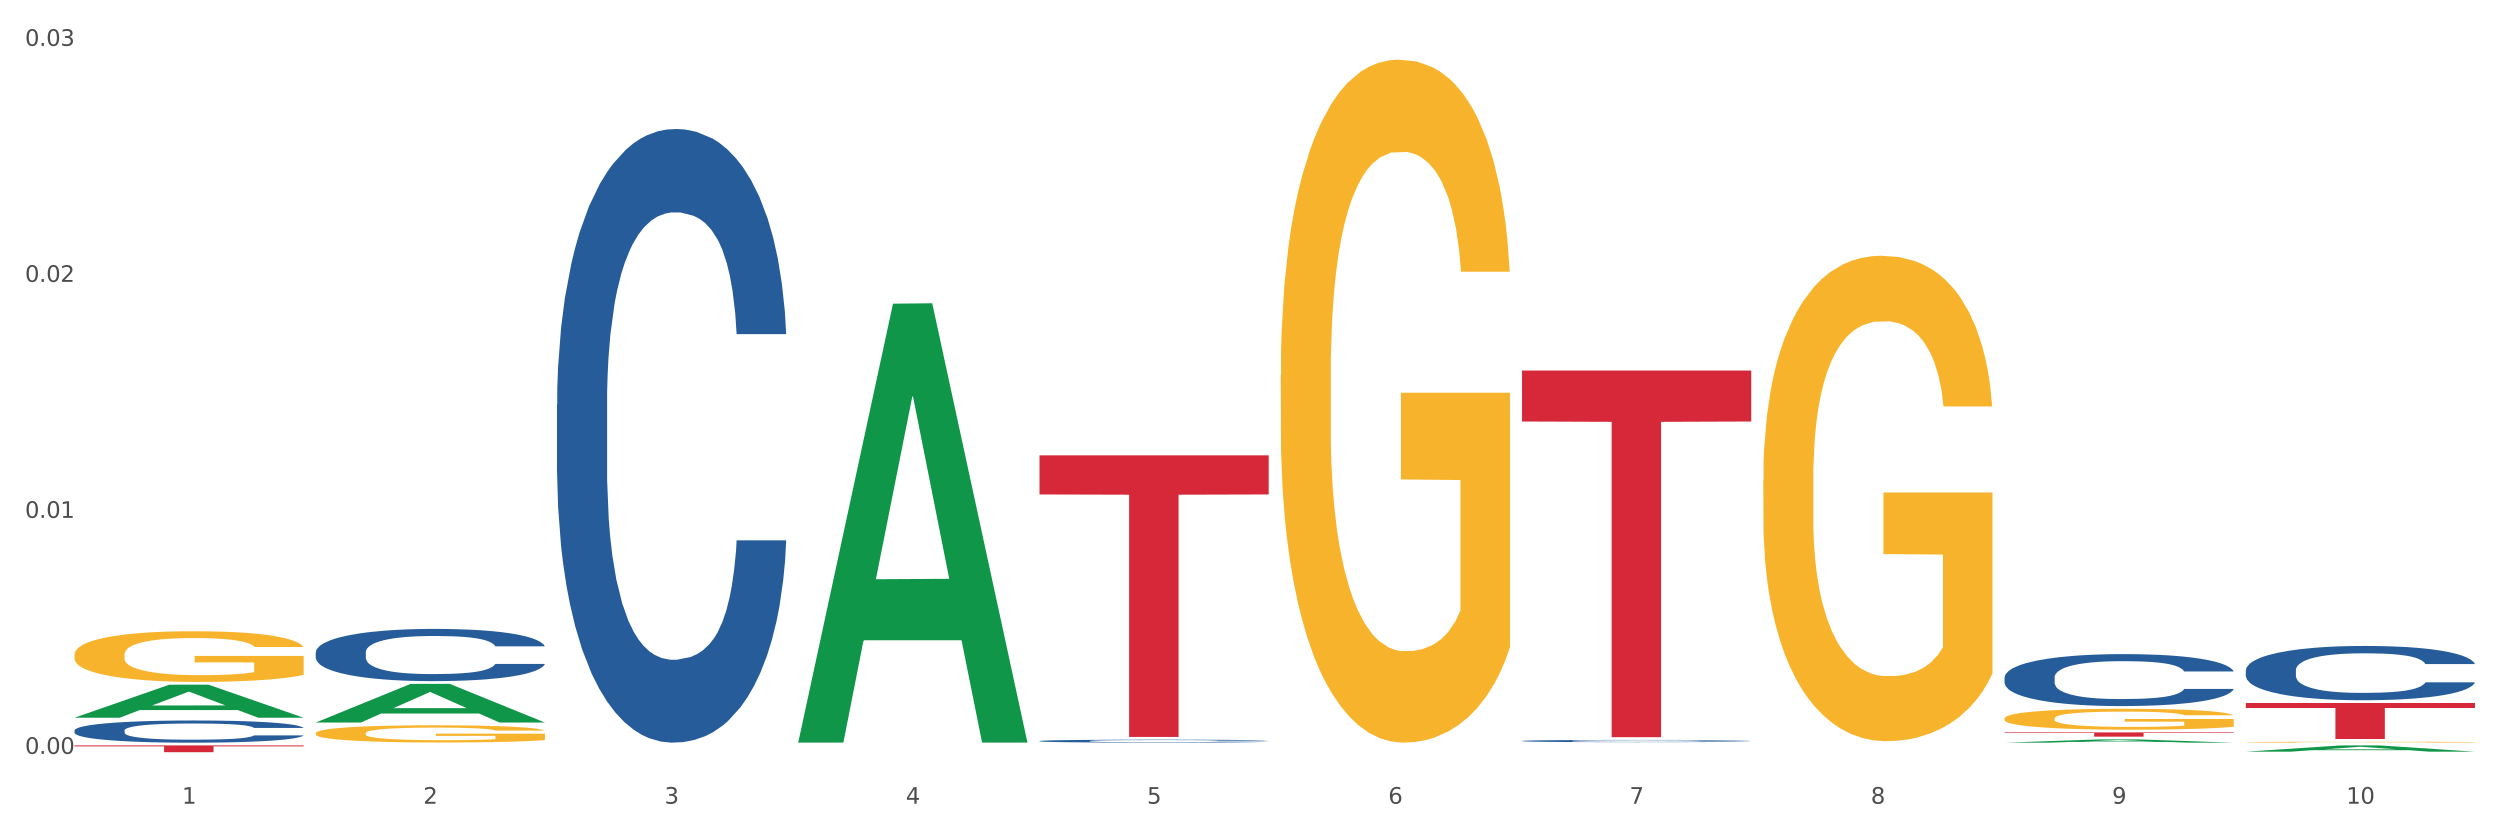 <?xml version="1.0" encoding="utf-8" standalone="no"?>
<!DOCTYPE svg PUBLIC "-//W3C//DTD SVG 1.1//EN"
  "http://www.w3.org/Graphics/SVG/1.1/DTD/svg11.dtd">
<svg xmlns:xlink="http://www.w3.org/1999/xlink" width="1080pt" height="360pt" viewBox="0 0 1080 360" xmlns="http://www.w3.org/2000/svg" version="1.1">
 <rect x="0" y="0" width="1080" height="360" fill="#333333" stroke="none"/>
 <defs>
  <style type="text/css">*{stroke-linejoin: round; stroke-linecap: butt}</style>
 </defs>
 <g id="figure_1">
  <g id="patch_1">
   <path d="M 0 360 
L 1080 360 
L 1080 0 
L 0 0 
z
" style="fill: #ffffff; stroke: #ffffff; stroke-linejoin: miter"/>
  </g>
  <g id="axes_1">
   <g id="matplotlib.axis_1">
    <g id="xtick_1">
     <g id="text_1">
      <!-- 1 -->
      <g style="fill: #4d4d4d" transform="translate(78.627 347.204) scale(0.096 -0.096)">
       <defs>
        <path id="DejaVuSans-31" d="M 794 531 
L 1825 531 
L 1825 4091 
L 703 3866 
L 703 4441 
L 1819 4666 
L 2450 4666 
L 2450 531 
L 3481 531 
L 3481 0 
L 794 0 
L 794 531 
z
" transform="scale(0.016)"/>
       </defs>
       <use xlink:href="#DejaVuSans-31"/>
      </g>
     </g>
    </g>
    <g id="xtick_2">
     <g id="text_2">
      <!-- 2 -->
      <g style="fill: #4d4d4d" transform="translate(182.851 347.204) scale(0.096 -0.096)">
       <defs>
        <path id="DejaVuSans-32" d="M 1228 531 
L 3431 531 
L 3431 0 
L 469 0 
L 469 531 
Q 828 903 1448 1529 
Q 2069 2156 2228 2338 
Q 2531 2678 2651 2914 
Q 2772 3150 2772 3378 
Q 2772 3750 2511 3984 
Q 2250 4219 1831 4219 
Q 1534 4219 1204 4116 
Q 875 4013 500 3803 
L 500 4441 
Q 881 4594 1212 4672 
Q 1544 4750 1819 4750 
Q 2544 4750 2975 4387 
Q 3406 4025 3406 3419 
Q 3406 3131 3298 2873 
Q 3191 2616 2906 2266 
Q 2828 2175 2409 1742 
Q 1991 1309 1228 531 
z
" transform="scale(0.016)"/>
       </defs>
       <use xlink:href="#DejaVuSans-32"/>
      </g>
     </g>
    </g>
    <g id="xtick_3">
     <g id="text_3">
      <!-- 3 -->
      <g style="fill: #4d4d4d" transform="translate(287.074 347.204) scale(0.096 -0.096)">
       <defs>
        <path id="DejaVuSans-33" d="M 2597 2516 
Q 3050 2419 3304 2112 
Q 3559 1806 3559 1356 
Q 3559 666 3084 287 
Q 2609 -91 1734 -91 
Q 1441 -91 1130 -33 
Q 819 25 488 141 
L 488 750 
Q 750 597 1062 519 
Q 1375 441 1716 441 
Q 2309 441 2620 675 
Q 2931 909 2931 1356 
Q 2931 1769 2642 2001 
Q 2353 2234 1838 2234 
L 1294 2234 
L 1294 2753 
L 1863 2753 
Q 2328 2753 2575 2939 
Q 2822 3125 2822 3475 
Q 2822 3834 2567 4026 
Q 2313 4219 1838 4219 
Q 1578 4219 1281 4162 
Q 984 4106 628 3988 
L 628 4550 
Q 988 4650 1302 4700 
Q 1616 4750 1894 4750 
Q 2613 4750 3031 4423 
Q 3450 4097 3450 3541 
Q 3450 3153 3228 2886 
Q 3006 2619 2597 2516 
z
" transform="scale(0.016)"/>
       </defs>
       <use xlink:href="#DejaVuSans-33"/>
      </g>
     </g>
    </g>
    <g id="xtick_4">
     <g id="text_4">
      <!-- 4 -->
      <g style="fill: #4d4d4d" transform="translate(391.298 347.204) scale(0.096 -0.096)">
       <defs>
        <path id="DejaVuSans-34" d="M 2419 4116 
L 825 1625 
L 2419 1625 
L 2419 4116 
z
M 2253 4666 
L 3047 4666 
L 3047 1625 
L 3713 1625 
L 3713 1100 
L 3047 1100 
L 3047 0 
L 2419 0 
L 2419 1100 
L 313 1100 
L 313 1709 
L 2253 4666 
z
" transform="scale(0.016)"/>
       </defs>
       <use xlink:href="#DejaVuSans-34"/>
      </g>
     </g>
    </g>
    <g id="xtick_5">
     <g id="text_5">
      <!-- 5 -->
      <g style="fill: #4d4d4d" transform="translate(495.522 347.204) scale(0.096 -0.096)">
       <defs>
        <path id="DejaVuSans-35" d="M 691 4666 
L 3169 4666 
L 3169 4134 
L 1269 4134 
L 1269 2991 
Q 1406 3038 1543 3061 
Q 1681 3084 1819 3084 
Q 2600 3084 3056 2656 
Q 3513 2228 3513 1497 
Q 3513 744 3044 326 
Q 2575 -91 1722 -91 
Q 1428 -91 1123 -41 
Q 819 9 494 109 
L 494 744 
Q 775 591 1075 516 
Q 1375 441 1709 441 
Q 2250 441 2565 725 
Q 2881 1009 2881 1497 
Q 2881 1984 2565 2268 
Q 2250 2553 1709 2553 
Q 1456 2553 1204 2497 
Q 953 2441 691 2322 
L 691 4666 
z
" transform="scale(0.016)"/>
       </defs>
       <use xlink:href="#DejaVuSans-35"/>
      </g>
     </g>
    </g>
    <g id="xtick_6">
     <g id="text_6">
      <!-- 6 -->
      <g style="fill: #4d4d4d" transform="translate(599.745 347.204) scale(0.096 -0.096)">
       <defs>
        <path id="DejaVuSans-36" d="M 2113 2584 
Q 1688 2584 1439 2293 
Q 1191 2003 1191 1497 
Q 1191 994 1439 701 
Q 1688 409 2113 409 
Q 2538 409 2786 701 
Q 3034 994 3034 1497 
Q 3034 2003 2786 2293 
Q 2538 2584 2113 2584 
z
M 3366 4563 
L 3366 3988 
Q 3128 4100 2886 4159 
Q 2644 4219 2406 4219 
Q 1781 4219 1451 3797 
Q 1122 3375 1075 2522 
Q 1259 2794 1537 2939 
Q 1816 3084 2150 3084 
Q 2853 3084 3261 2657 
Q 3669 2231 3669 1497 
Q 3669 778 3244 343 
Q 2819 -91 2113 -91 
Q 1303 -91 875 529 
Q 447 1150 447 2328 
Q 447 3434 972 4092 
Q 1497 4750 2381 4750 
Q 2619 4750 2861 4703 
Q 3103 4656 3366 4563 
z
" transform="scale(0.016)"/>
       </defs>
       <use xlink:href="#DejaVuSans-36"/>
      </g>
     </g>
    </g>
    <g id="xtick_7">
     <g id="text_7">
      <!-- 7 -->
      <g style="fill: #4d4d4d" transform="translate(703.969 347.204) scale(0.096 -0.096)">
       <defs>
        <path id="DejaVuSans-37" d="M 525 4666 
L 3525 4666 
L 3525 4397 
L 1831 0 
L 1172 0 
L 2766 4134 
L 525 4134 
L 525 4666 
z
" transform="scale(0.016)"/>
       </defs>
       <use xlink:href="#DejaVuSans-37"/>
      </g>
     </g>
    </g>
    <g id="xtick_8">
     <g id="text_8">
      <!-- 8 -->
      <g style="fill: #4d4d4d" transform="translate(808.193 347.204) scale(0.096 -0.096)">
       <defs>
        <path id="DejaVuSans-38" d="M 2034 2216 
Q 1584 2216 1326 1975 
Q 1069 1734 1069 1313 
Q 1069 891 1326 650 
Q 1584 409 2034 409 
Q 2484 409 2743 651 
Q 3003 894 3003 1313 
Q 3003 1734 2745 1975 
Q 2488 2216 2034 2216 
z
M 1403 2484 
Q 997 2584 770 2862 
Q 544 3141 544 3541 
Q 544 4100 942 4425 
Q 1341 4750 2034 4750 
Q 2731 4750 3128 4425 
Q 3525 4100 3525 3541 
Q 3525 3141 3298 2862 
Q 3072 2584 2669 2484 
Q 3125 2378 3379 2068 
Q 3634 1759 3634 1313 
Q 3634 634 3220 271 
Q 2806 -91 2034 -91 
Q 1263 -91 848 271 
Q 434 634 434 1313 
Q 434 1759 690 2068 
Q 947 2378 1403 2484 
z
M 1172 3481 
Q 1172 3119 1398 2916 
Q 1625 2713 2034 2713 
Q 2441 2713 2670 2916 
Q 2900 3119 2900 3481 
Q 2900 3844 2670 4047 
Q 2441 4250 2034 4250 
Q 1625 4250 1398 4047 
Q 1172 3844 1172 3481 
z
" transform="scale(0.016)"/>
       </defs>
       <use xlink:href="#DejaVuSans-38"/>
      </g>
     </g>
    </g>
    <g id="xtick_9">
     <g id="text_9">
      <!-- 9 -->
      <g style="fill: #4d4d4d" transform="translate(912.416 347.204) scale(0.096 -0.096)">
       <defs>
        <path id="DejaVuSans-39" d="M 703 97 
L 703 672 
Q 941 559 1184 500 
Q 1428 441 1663 441 
Q 2288 441 2617 861 
Q 2947 1281 2994 2138 
Q 2813 1869 2534 1725 
Q 2256 1581 1919 1581 
Q 1219 1581 811 2004 
Q 403 2428 403 3163 
Q 403 3881 828 4315 
Q 1253 4750 1959 4750 
Q 2769 4750 3195 4129 
Q 3622 3509 3622 2328 
Q 3622 1225 3098 567 
Q 2575 -91 1691 -91 
Q 1453 -91 1209 -44 
Q 966 3 703 97 
z
M 1959 2075 
Q 2384 2075 2632 2365 
Q 2881 2656 2881 3163 
Q 2881 3666 2632 3958 
Q 2384 4250 1959 4250 
Q 1534 4250 1286 3958 
Q 1038 3666 1038 3163 
Q 1038 2656 1286 2365 
Q 1534 2075 1959 2075 
z
" transform="scale(0.016)"/>
       </defs>
       <use xlink:href="#DejaVuSans-39"/>
      </g>
     </g>
    </g>
    <g id="xtick_10">
     <g id="text_10">
      <!-- 10 -->
      <g style="fill: #4d4d4d" transform="translate(1013.586 347.204) scale(0.096 -0.096)">
       <defs>
        <path id="DejaVuSans-30" d="M 2034 4250 
Q 1547 4250 1301 3770 
Q 1056 3291 1056 2328 
Q 1056 1369 1301 889 
Q 1547 409 2034 409 
Q 2525 409 2770 889 
Q 3016 1369 3016 2328 
Q 3016 3291 2770 3770 
Q 2525 4250 2034 4250 
z
M 2034 4750 
Q 2819 4750 3233 4129 
Q 3647 3509 3647 2328 
Q 3647 1150 3233 529 
Q 2819 -91 2034 -91 
Q 1250 -91 836 529 
Q 422 1150 422 2328 
Q 422 3509 836 4129 
Q 1250 4750 2034 4750 
z
" transform="scale(0.016)"/>
       </defs>
       <use xlink:href="#DejaVuSans-31"/>
       <use xlink:href="#DejaVuSans-30" transform="translate(63.623 0)"/>
      </g>
     </g>
    </g>
    <g id="xtick_11"/>
    <g id="xtick_12"/>
    <g id="xtick_13"/>
    <g id="xtick_14"/>
    <g id="xtick_15"/>
    <g id="xtick_16"/>
    <g id="xtick_17"/>
    <g id="xtick_18"/>
    <g id="xtick_19"/>
   </g>
   <g id="matplotlib.axis_2">
    <g id="ytick_1">
     <g id="text_11">
      <!-- 0.00 -->
      <g style="fill: #4d4d4d" transform="translate(10.8 325.672) scale(0.096 -0.096)">
       <defs>
        <path id="DejaVuSans-2e" d="M 684 794 
L 1344 794 
L 1344 0 
L 684 0 
L 684 794 
z
" transform="scale(0.016)"/>
       </defs>
       <use xlink:href="#DejaVuSans-30"/>
       <use xlink:href="#DejaVuSans-2e" transform="translate(63.623 0)"/>
       <use xlink:href="#DejaVuSans-30" transform="translate(95.41 0)"/>
       <use xlink:href="#DejaVuSans-30" transform="translate(159.033 0)"/>
      </g>
     </g>
    </g>
    <g id="ytick_2">
     <g id="text_12">
      <!-- 0.01 -->
      <g style="fill: #4d4d4d" transform="translate(10.8 223.719) scale(0.096 -0.096)">
       <use xlink:href="#DejaVuSans-30"/>
       <use xlink:href="#DejaVuSans-2e" transform="translate(63.623 0)"/>
       <use xlink:href="#DejaVuSans-30" transform="translate(95.41 0)"/>
       <use xlink:href="#DejaVuSans-31" transform="translate(159.033 0)"/>
      </g>
     </g>
    </g>
    <g id="ytick_3">
     <g id="text_13">
      <!-- 0.02 -->
      <g style="fill: #4d4d4d" transform="translate(10.8 121.766) scale(0.096 -0.096)">
       <use xlink:href="#DejaVuSans-30"/>
       <use xlink:href="#DejaVuSans-2e" transform="translate(63.623 0)"/>
       <use xlink:href="#DejaVuSans-30" transform="translate(95.41 0)"/>
       <use xlink:href="#DejaVuSans-32" transform="translate(159.033 0)"/>
      </g>
     </g>
    </g>
    <g id="ytick_4">
     <g id="text_14">
      <!-- 0.03 -->
      <g style="fill: #4d4d4d" transform="translate(10.8 19.813) scale(0.096 -0.096)">
       <use xlink:href="#DejaVuSans-30"/>
       <use xlink:href="#DejaVuSans-2e" transform="translate(63.623 0)"/>
       <use xlink:href="#DejaVuSans-30" transform="translate(95.41 0)"/>
       <use xlink:href="#DejaVuSans-33" transform="translate(159.033 0)"/>
      </g>
     </g>
    </g>
    <g id="ytick_5"/>
    <g id="ytick_6"/>
    <g id="ytick_7"/>
   </g>
   <g id="PolyCollection_1">
    <path d="M 32.175 310.041 
L 32.277 310.028 
L 73.107 295.792 
L 90.051 295.778 
L 131.187 310.068 
L 111.589 310.068 
L 102.709 306.741 
L 60.552 306.741 
L 60.246 306.794 
L 51.671 310.068 
L 32.175 310.068 
L 32.175 310.041 
L 65.86 304.755 
L 97.401 304.741 
L 81.783 298.824 
L 81.579 298.797 
L 81.375 298.838 
L 65.758 304.741 
L 65.86 304.755 
L 32.175 310.041 
z
" clip-path="url(#pc436551a6e)" style="fill: #109648"/>
    <path d="M 970.188 289.585 
L 970.305 289.564 
L 970.305 288.964 
L 970.656 288.151 
L 971.943 286.652 
L 973.582 285.517 
L 976.39 284.189 
L 977.912 283.632 
L 979.902 283.011 
L 983.998 282.005 
L 988.679 281.148 
L 991.956 280.677 
L 994.414 280.378 
L 999.915 279.842 
L 1003.075 279.607 
L 1006.352 279.414 
L 1009.161 279.285 
L 1013.842 279.136 
L 1017.587 279.071 
L 1021.917 279.05 
L 1025.546 279.071 
L 1030.344 279.157 
L 1037.366 279.414 
L 1040.058 279.564 
L 1043.686 279.821 
L 1047.431 280.163 
L 1050.474 280.506 
L 1053.985 280.999 
L 1057.613 281.641 
L 1061.125 282.455 
L 1063.582 283.204 
L 1065.572 283.996 
L 1067.327 284.96 
L 1068.615 286.009 
L 1069.2 286.887 
L 1047.782 286.887 
L 1047.197 286.095 
L 1046.027 285.238 
L 1044.857 284.66 
L 1043.569 284.189 
L 1041.58 283.654 
L 1039.824 283.311 
L 1036.898 282.904 
L 1034.206 282.647 
L 1031.983 282.497 
L 1029.291 282.369 
L 1023.556 282.241 
L 1019.46 282.241 
L 1016.885 282.283 
L 1013.725 282.39 
L 1011.033 282.54 
L 1007.873 282.797 
L 1005.415 283.076 
L 1002.958 283.44 
L 1001.553 283.697 
L 999.447 284.168 
L 998.042 284.553 
L 996.17 285.217 
L 995.116 285.688 
L 993.244 286.909 
L 992.424 287.808 
L 992.073 288.429 
L 991.839 289.114 
L 991.839 292.455 
L 992.541 293.954 
L 993.127 294.596 
L 994.063 295.324 
L 995.818 296.267 
L 998.393 297.187 
L 1001.085 297.851 
L 1003.309 298.258 
L 1005.415 298.558 
L 1007.522 298.793 
L 1010.097 299.008 
L 1012.203 299.136 
L 1015.363 299.265 
L 1019.109 299.329 
L 1022.035 299.329 
L 1028.003 299.222 
L 1030.695 299.115 
L 1033.27 298.965 
L 1036.079 298.729 
L 1038.303 298.472 
L 1039.59 298.279 
L 1041.697 297.873 
L 1043.335 297.444 
L 1044.739 296.952 
L 1045.676 296.524 
L 1046.729 295.881 
L 1047.548 295.153 
L 1047.782 294.768 
L 1069.2 294.768 
L 1068.732 295.539 
L 1067.913 296.288 
L 1066.274 297.294 
L 1064.987 297.873 
L 1062.997 298.579 
L 1060.89 299.179 
L 1057.965 299.843 
L 1055.273 300.335 
L 1052.464 300.764 
L 1049.421 301.149 
L 1043.92 301.684 
L 1041.931 301.834 
L 1037.717 302.091 
L 1034.44 302.241 
L 1029.642 302.391 
L 1024.726 302.477 
L 1019.577 302.498 
L 1015.012 302.455 
L 1009.98 302.327 
L 1006.82 302.198 
L 1003.309 302.006 
L 999.212 301.706 
L 995.35 301.342 
L 991.722 300.913 
L 988.328 300.421 
L 985.168 299.864 
L 981.072 298.943 
L 978.029 298.044 
L 975.805 297.209 
L 974.284 296.502 
L 972.762 295.603 
L 971.943 294.982 
L 970.656 293.483 
L 970.188 292.091 
L 970.188 289.585 
z
" clip-path="url(#pc436551a6e)" style="fill: #255c99"/>
    <path d="M 449.069 320.115 
L 449.187 320.113 
L 449.187 320.081 
L 449.538 320.037 
L 450.825 319.956 
L 452.464 319.894 
L 455.272 319.822 
L 456.794 319.792 
L 458.783 319.759 
L 462.88 319.704 
L 467.561 319.658 
L 470.838 319.632 
L 473.296 319.616 
L 478.797 319.587 
L 481.957 319.574 
L 485.234 319.564 
L 488.042 319.557 
L 492.724 319.549 
L 496.469 319.545 
L 500.799 319.544 
L 504.427 319.545 
L 509.226 319.55 
L 516.248 319.564 
L 518.94 319.572 
L 522.568 319.586 
L 526.313 319.604 
L 529.356 319.623 
L 532.867 319.65 
L 536.495 319.684 
L 540.006 319.728 
L 542.464 319.769 
L 544.454 319.812 
L 546.209 319.864 
L 547.497 319.921 
L 548.082 319.969 
L 526.664 319.969 
L 526.079 319.926 
L 524.909 319.879 
L 523.738 319.848 
L 522.451 319.822 
L 520.461 319.793 
L 518.706 319.775 
L 515.78 319.753 
L 513.088 319.739 
L 510.864 319.731 
L 508.173 319.724 
L 502.438 319.717 
L 498.342 319.717 
L 495.767 319.719 
L 492.607 319.725 
L 489.915 319.733 
L 486.755 319.747 
L 484.297 319.762 
L 481.84 319.782 
L 480.435 319.796 
L 478.328 319.821 
L 476.924 319.842 
L 475.051 319.878 
L 473.998 319.904 
L 472.126 319.97 
L 471.306 320.018 
L 470.955 320.052 
L 470.721 320.089 
L 470.721 320.27 
L 471.423 320.351 
L 472.009 320.386 
L 472.945 320.425 
L 474.7 320.476 
L 477.275 320.526 
L 479.967 320.562 
L 482.191 320.584 
L 484.297 320.6 
L 486.404 320.613 
L 488.979 320.625 
L 491.085 320.632 
L 494.245 320.639 
L 497.991 320.642 
L 500.916 320.642 
L 506.885 320.636 
L 509.577 320.631 
L 512.152 320.623 
L 514.961 320.61 
L 517.184 320.596 
L 518.472 320.585 
L 520.578 320.563 
L 522.217 320.54 
L 523.621 320.514 
L 524.558 320.49 
L 525.611 320.456 
L 526.43 320.416 
L 526.664 320.395 
L 548.082 320.395 
L 547.614 320.437 
L 546.795 320.478 
L 545.156 320.532 
L 543.869 320.563 
L 541.879 320.602 
L 539.772 320.634 
L 536.846 320.67 
L 534.155 320.697 
L 531.346 320.72 
L 528.303 320.741 
L 522.802 320.77 
L 520.813 320.778 
L 516.599 320.792 
L 513.322 320.8 
L 508.524 320.808 
L 503.608 320.813 
L 498.459 320.814 
L 493.894 320.812 
L 488.862 320.805 
L 485.702 320.798 
L 482.191 320.787 
L 478.094 320.771 
L 474.232 320.751 
L 470.604 320.728 
L 467.21 320.701 
L 464.05 320.671 
L 459.954 320.621 
L 456.911 320.573 
L 454.687 320.527 
L 453.166 320.489 
L 451.644 320.44 
L 450.825 320.407 
L 449.538 320.326 
L 449.069 320.25 
L 449.069 320.115 
z
" clip-path="url(#pc436551a6e)" style="fill: #255c99"/>
    <path d="M 32.175 282.814 
L 32.292 282.794 
L 32.292 282.074 
L 32.526 281.454 
L 33.695 279.954 
L 35.448 278.714 
L 36.734 278.054 
L 38.02 277.514 
L 39.54 276.974 
L 41.41 276.414 
L 44.8 275.594 
L 46.904 275.174 
L 49.476 274.734 
L 54.152 274.094 
L 57.542 273.734 
L 61.049 273.434 
L 66.777 273.074 
L 70.517 272.914 
L 74.492 272.794 
L 79.285 272.714 
L 82.909 272.694 
L 90.858 272.754 
L 97.638 272.934 
L 100.911 273.074 
L 105.119 273.314 
L 107.34 273.474 
L 110.964 273.794 
L 114.705 274.214 
L 117.277 274.574 
L 121.134 275.254 
L 124.057 275.934 
L 126.745 276.774 
L 128.148 277.354 
L 129.2 277.894 
L 130.135 278.514 
L 131.071 279.494 
L 110.029 279.494 
L 109.211 278.794 
L 107.925 278.134 
L 106.054 277.494 
L 104.418 277.094 
L 101.612 276.594 
L 99.041 276.274 
L 96.352 276.034 
L 93.079 275.834 
L 90.507 275.734 
L 86.883 275.654 
L 79.752 275.674 
L 74.96 275.834 
L 71.686 276.034 
L 69.582 276.214 
L 67.712 276.414 
L 65.608 276.694 
L 63.153 277.114 
L 61.399 277.494 
L 59.646 277.974 
L 58.243 278.454 
L 56.957 279.014 
L 55.905 279.614 
L 55.087 280.234 
L 54.386 280.994 
L 53.801 282.254 
L 53.801 284.994 
L 54.035 285.614 
L 54.619 286.434 
L 55.321 287.054 
L 56.49 287.794 
L 57.542 288.294 
L 59.529 289.014 
L 61.75 289.614 
L 63.504 289.994 
L 65.257 290.314 
L 68.296 290.754 
L 71.686 291.114 
L 74.609 291.334 
L 78.583 291.534 
L 81.272 291.614 
L 83.61 291.654 
L 89.338 291.654 
L 93.429 291.594 
L 97.988 291.454 
L 101.495 291.274 
L 104.418 291.054 
L 107.691 290.694 
L 109.795 290.354 
L 109.795 286.174 
L 84.078 286.154 
L 84.078 283.374 
L 131.187 283.374 
L 131.187 291.534 
L 129.2 291.954 
L 126.979 292.334 
L 124.641 292.674 
L 121.134 293.093 
L 116.926 293.493 
L 113.185 293.773 
L 109.211 294.013 
L 104.535 294.233 
L 98.456 294.433 
L 94.715 294.513 
L 90.039 294.573 
L 84.545 294.593 
L 79.752 294.553 
L 75.076 294.453 
L 70.167 294.273 
L 65.374 294.013 
L 61.75 293.753 
L 58.126 293.433 
L 54.269 293.013 
L 51.229 292.614 
L 48.891 292.254 
L 46.32 291.794 
L 43.514 291.194 
L 41.41 290.654 
L 39.54 290.094 
L 37.552 289.374 
L 36.15 288.754 
L 34.747 287.974 
L 33.928 287.394 
L 32.993 286.494 
L 32.292 285.234 
L 32.175 282.814 
z
" clip-path="url(#pc436551a6e)" style="fill: #f7b32b"/>
    <path d="M 240.622 174.838 
L 240.739 174.596 
L 240.739 167.816 
L 241.09 158.616 
L 242.378 141.668 
L 244.016 128.837 
L 246.825 113.826 
L 248.347 107.531 
L 250.336 100.51 
L 254.432 89.13 
L 259.114 79.446 
L 262.391 74.119 
L 264.849 70.73 
L 270.349 64.677 
L 273.509 62.014 
L 276.786 59.835 
L 279.595 58.382 
L 284.277 56.687 
L 288.022 55.961 
L 292.352 55.719 
L 295.98 55.961 
L 300.779 56.93 
L 307.801 59.835 
L 310.493 61.53 
L 314.121 64.435 
L 317.866 68.309 
L 320.909 72.183 
L 324.42 77.751 
L 328.048 85.014 
L 331.559 94.215 
L 334.017 102.689 
L 336.007 111.647 
L 337.762 122.542 
L 339.049 134.405 
L 339.635 144.332 
L 318.217 144.332 
L 317.632 135.374 
L 316.462 125.689 
L 315.291 119.152 
L 314.004 113.826 
L 312.014 107.773 
L 310.259 103.899 
L 307.333 99.299 
L 304.641 96.394 
L 302.417 94.699 
L 299.725 93.246 
L 293.991 91.794 
L 289.894 91.794 
L 287.32 92.278 
L 284.16 93.488 
L 281.468 95.183 
L 278.308 98.088 
L 275.85 101.236 
L 273.392 105.352 
L 271.988 108.257 
L 269.881 113.584 
L 268.477 117.942 
L 266.604 125.447 
L 265.551 130.773 
L 263.678 144.574 
L 262.859 154.742 
L 262.508 161.764 
L 262.274 169.511 
L 262.274 207.281 
L 262.976 224.228 
L 263.561 231.492 
L 264.498 239.724 
L 266.253 250.376 
L 268.828 260.787 
L 271.52 268.293 
L 273.743 272.893 
L 275.85 276.282 
L 277.957 278.946 
L 280.532 281.367 
L 282.638 282.819 
L 285.798 284.272 
L 289.543 284.998 
L 292.469 284.998 
L 298.438 283.788 
L 301.13 282.577 
L 303.705 280.882 
L 306.513 278.219 
L 308.737 275.314 
L 310.025 273.135 
L 312.131 268.535 
L 313.77 263.693 
L 315.174 258.124 
L 316.11 253.282 
L 317.164 246.018 
L 317.983 237.787 
L 318.217 233.429 
L 339.635 233.429 
L 339.167 242.145 
L 338.347 250.619 
L 336.709 261.998 
L 335.421 268.535 
L 333.432 276.524 
L 331.325 283.304 
L 328.399 290.809 
L 325.707 296.378 
L 322.899 301.22 
L 319.856 305.578 
L 314.355 311.631 
L 312.365 313.325 
L 308.152 316.231 
L 304.875 317.925 
L 300.077 319.62 
L 295.161 320.589 
L 290.011 320.831 
L 285.447 320.347 
L 280.414 318.894 
L 277.254 317.441 
L 273.743 315.262 
L 269.647 311.873 
L 265.785 307.757 
L 262.157 302.915 
L 258.763 297.346 
L 255.603 291.051 
L 251.507 280.64 
L 248.464 270.472 
L 246.24 261.029 
L 244.718 253.04 
L 243.197 242.871 
L 242.378 235.85 
L 241.09 218.902 
L 240.622 203.165 
L 240.622 174.838 
z
" clip-path="url(#pc436551a6e)" style="fill: #255c99"/>
    <path d="M 136.399 281.825 
L 136.516 281.804 
L 136.516 281.227 
L 136.867 280.445 
L 138.154 279.003 
L 139.793 277.911 
L 142.602 276.634 
L 144.123 276.098 
L 146.113 275.501 
L 150.209 274.533 
L 154.89 273.709 
L 158.167 273.255 
L 160.625 272.967 
L 166.126 272.452 
L 169.286 272.225 
L 172.563 272.04 
L 175.372 271.917 
L 180.053 271.772 
L 183.798 271.711 
L 188.129 271.69 
L 191.757 271.711 
L 196.555 271.793 
L 203.577 272.04 
L 206.269 272.184 
L 209.897 272.431 
L 213.642 272.761 
L 216.685 273.091 
L 220.196 273.564 
L 223.824 274.182 
L 227.336 274.965 
L 229.793 275.686 
L 231.783 276.448 
L 233.538 277.375 
L 234.826 278.385 
L 235.411 279.229 
L 213.993 279.229 
L 213.408 278.467 
L 212.238 277.643 
L 211.068 277.087 
L 209.78 276.634 
L 207.791 276.119 
L 206.035 275.789 
L 203.109 275.398 
L 200.417 275.151 
L 198.194 275.006 
L 195.502 274.883 
L 189.767 274.759 
L 185.671 274.759 
L 183.096 274.8 
L 179.936 274.903 
L 177.244 275.048 
L 174.084 275.295 
L 171.626 275.563 
L 169.169 275.913 
L 167.764 276.16 
L 165.658 276.613 
L 164.253 276.984 
L 162.381 277.623 
L 161.327 278.076 
L 159.455 279.25 
L 158.635 280.115 
L 158.284 280.713 
L 158.05 281.372 
L 158.05 284.585 
L 158.752 286.027 
L 159.338 286.645 
L 160.274 287.346 
L 162.029 288.252 
L 164.604 289.138 
L 167.296 289.776 
L 169.52 290.168 
L 171.626 290.456 
L 173.733 290.683 
L 176.308 290.889 
L 178.415 291.012 
L 181.575 291.136 
L 185.32 291.198 
L 188.246 291.198 
L 194.214 291.095 
L 196.906 290.992 
L 199.481 290.847 
L 202.29 290.621 
L 204.514 290.374 
L 205.801 290.188 
L 207.908 289.797 
L 209.546 289.385 
L 210.951 288.911 
L 211.887 288.499 
L 212.94 287.881 
L 213.759 287.181 
L 213.993 286.81 
L 235.411 286.81 
L 234.943 287.552 
L 234.124 288.273 
L 232.485 289.241 
L 231.198 289.797 
L 229.208 290.477 
L 227.102 291.053 
L 224.176 291.692 
L 221.484 292.166 
L 218.675 292.578 
L 215.632 292.949 
L 210.131 293.464 
L 208.142 293.608 
L 203.928 293.855 
L 200.651 293.999 
L 195.853 294.143 
L 190.937 294.226 
L 185.788 294.246 
L 181.223 294.205 
L 176.191 294.082 
L 173.031 293.958 
L 169.52 293.773 
L 165.424 293.484 
L 161.561 293.134 
L 157.933 292.722 
L 154.539 292.248 
L 151.379 291.713 
L 147.283 290.827 
L 144.24 289.962 
L 142.016 289.158 
L 140.495 288.479 
L 138.973 287.613 
L 138.154 287.016 
L 136.867 285.574 
L 136.399 284.235 
L 136.399 281.825 
z
" clip-path="url(#pc436551a6e)" style="fill: #255c99"/>
    <path d="M 32.175 315.561 
L 32.292 315.552 
L 32.292 315.307 
L 32.643 314.974 
L 33.931 314.361 
L 35.569 313.897 
L 38.378 313.354 
L 39.899 313.127 
L 41.889 312.873 
L 45.985 312.461 
L 50.667 312.111 
L 53.944 311.919 
L 56.401 311.796 
L 61.902 311.577 
L 65.062 311.481 
L 68.339 311.402 
L 71.148 311.35 
L 75.829 311.288 
L 79.575 311.262 
L 83.905 311.253 
L 87.533 311.262 
L 92.331 311.297 
L 99.354 311.402 
L 102.045 311.463 
L 105.674 311.568 
L 109.419 311.709 
L 112.462 311.849 
L 115.973 312.05 
L 119.601 312.313 
L 123.112 312.645 
L 125.57 312.952 
L 127.559 313.276 
L 129.315 313.67 
L 130.602 314.099 
L 131.187 314.458 
L 109.77 314.458 
L 109.185 314.134 
L 108.014 313.783 
L 106.844 313.547 
L 105.557 313.354 
L 103.567 313.136 
L 101.811 312.995 
L 98.886 312.829 
L 96.194 312.724 
L 93.97 312.663 
L 91.278 312.61 
L 85.543 312.558 
L 81.447 312.558 
L 78.872 312.575 
L 75.712 312.619 
L 73.021 312.68 
L 69.861 312.785 
L 67.403 312.899 
L 64.945 313.048 
L 63.541 313.153 
L 61.434 313.346 
L 60.03 313.503 
L 58.157 313.775 
L 57.104 313.967 
L 55.231 314.466 
L 54.412 314.834 
L 54.061 315.088 
L 53.827 315.368 
L 53.827 316.734 
L 54.529 317.347 
L 55.114 317.609 
L 56.05 317.907 
L 57.806 318.292 
L 60.381 318.668 
L 63.072 318.94 
L 65.296 319.106 
L 67.403 319.229 
L 69.509 319.325 
L 72.084 319.413 
L 74.191 319.465 
L 77.351 319.518 
L 81.096 319.544 
L 84.022 319.544 
L 89.991 319.5 
L 92.683 319.456 
L 95.257 319.395 
L 98.066 319.299 
L 100.29 319.194 
L 101.577 319.115 
L 103.684 318.949 
L 105.322 318.774 
L 106.727 318.572 
L 107.663 318.397 
L 108.717 318.134 
L 109.536 317.837 
L 109.77 317.679 
L 131.187 317.679 
L 130.719 317.994 
L 129.9 318.301 
L 128.262 318.712 
L 126.974 318.949 
L 124.985 319.238 
L 122.878 319.483 
L 119.952 319.754 
L 117.26 319.955 
L 114.451 320.131 
L 111.408 320.288 
L 105.908 320.507 
L 103.918 320.568 
L 99.705 320.673 
L 96.428 320.735 
L 91.629 320.796 
L 86.714 320.831 
L 81.564 320.84 
L 77 320.822 
L 71.967 320.77 
L 68.807 320.717 
L 65.296 320.638 
L 61.2 320.516 
L 57.338 320.367 
L 53.71 320.192 
L 50.316 319.99 
L 47.156 319.763 
L 43.059 319.386 
L 40.016 319.019 
L 37.793 318.677 
L 36.271 318.388 
L 34.75 318.021 
L 33.931 317.767 
L 32.643 317.154 
L 32.175 316.585 
L 32.175 315.561 
z
" clip-path="url(#pc436551a6e)" style="fill: #255c99"/>
    <path d="M 32.175 322.025 
L 131.187 322.025 
L 131.187 322.431 
L 92.239 322.434 
L 92.239 324.95 
L 70.888 324.95 
L 70.888 322.434 
L 32.175 322.431 
L 32.175 322.027 
L 32.175 322.025 
z
" clip-path="url(#pc436551a6e)" style="fill: #d62839"/>
    <path d="M 449.069 196.694 
L 548.082 196.694 
L 548.082 213.602 
L 509.134 213.716 
L 509.134 318.359 
L 487.783 318.359 
L 487.783 213.716 
L 449.069 213.602 
L 449.069 196.808 
L 449.069 196.694 
z
" clip-path="url(#pc436551a6e)" style="fill: #d62839"/>
    <path d="M 657.517 160.081 
L 756.529 160.081 
L 756.529 182.091 
L 717.581 182.239 
L 717.581 318.462 
L 696.23 318.462 
L 696.23 182.239 
L 657.517 182.091 
L 657.517 160.23 
L 657.517 160.081 
z
" clip-path="url(#pc436551a6e)" style="fill: #d62839"/>
    <path d="M 865.964 316.409 
L 964.976 316.409 
L 964.976 316.663 
L 926.028 316.665 
L 926.028 318.24 
L 904.677 318.24 
L 904.677 316.665 
L 865.964 316.663 
L 865.964 316.41 
L 865.964 316.409 
z
" clip-path="url(#pc436551a6e)" style="fill: #d62839"/>
    <path d="M 970.188 303.683 
L 1069.2 303.683 
L 1069.2 305.847 
L 1030.252 305.862 
L 1030.252 319.255 
L 1008.901 319.255 
L 1008.901 305.862 
L 970.188 305.847 
L 970.188 303.698 
L 970.188 303.683 
z
" clip-path="url(#pc436551a6e)" style="fill: #d62839"/>
    <path d="M 657.517 320.082 
L 657.634 320.081 
L 657.634 320.056 
L 657.985 320.023 
L 659.272 319.961 
L 660.911 319.914 
L 663.72 319.859 
L 665.241 319.836 
L 667.231 319.811 
L 671.327 319.769 
L 676.008 319.734 
L 679.285 319.714 
L 681.743 319.702 
L 687.244 319.68 
L 690.404 319.67 
L 693.681 319.662 
L 696.49 319.657 
L 701.171 319.65 
L 704.916 319.648 
L 709.247 319.647 
L 712.875 319.648 
L 717.673 319.651 
L 724.695 319.662 
L 727.387 319.668 
L 731.015 319.679 
L 734.76 319.693 
L 737.803 319.707 
L 741.314 319.727 
L 744.943 319.754 
L 748.454 319.788 
L 750.911 319.819 
L 752.901 319.851 
L 754.657 319.891 
L 755.944 319.934 
L 756.529 319.971 
L 735.112 319.971 
L 734.526 319.938 
L 733.356 319.903 
L 732.186 319.879 
L 730.898 319.859 
L 728.909 319.837 
L 727.153 319.823 
L 724.227 319.806 
L 721.535 319.796 
L 719.312 319.789 
L 716.62 319.784 
L 710.885 319.779 
L 706.789 319.779 
L 704.214 319.78 
L 701.054 319.785 
L 698.362 319.791 
L 695.202 319.802 
L 692.745 319.813 
L 690.287 319.828 
L 688.882 319.839 
L 686.776 319.858 
L 685.371 319.874 
L 683.499 319.902 
L 682.445 319.921 
L 680.573 319.972 
L 679.754 320.009 
L 679.402 320.034 
L 679.168 320.063 
L 679.168 320.201 
L 679.871 320.263 
L 680.456 320.289 
L 681.392 320.319 
L 683.148 320.358 
L 685.722 320.396 
L 688.414 320.424 
L 690.638 320.44 
L 692.745 320.453 
L 694.851 320.462 
L 697.426 320.471 
L 699.533 320.477 
L 702.693 320.482 
L 706.438 320.485 
L 709.364 320.485 
L 715.332 320.48 
L 718.024 320.476 
L 720.599 320.47 
L 723.408 320.46 
L 725.632 320.449 
L 726.919 320.441 
L 729.026 320.424 
L 730.664 320.407 
L 732.069 320.386 
L 733.005 320.369 
L 734.058 320.342 
L 734.877 320.312 
L 735.112 320.296 
L 756.529 320.296 
L 756.061 320.328 
L 755.242 320.359 
L 753.603 320.401 
L 752.316 320.424 
L 750.326 320.454 
L 748.22 320.478 
L 745.294 320.506 
L 742.602 320.526 
L 739.793 320.544 
L 736.75 320.56 
L 731.249 320.582 
L 729.26 320.588 
L 725.046 320.599 
L 721.769 320.605 
L 716.971 320.611 
L 712.055 320.615 
L 706.906 320.616 
L 702.341 320.614 
L 697.309 320.608 
L 694.149 320.603 
L 690.638 320.595 
L 686.542 320.583 
L 682.679 320.568 
L 679.051 320.55 
L 675.657 320.53 
L 672.497 320.507 
L 668.401 320.469 
L 665.358 320.432 
L 663.134 320.397 
L 661.613 320.368 
L 660.091 320.331 
L 659.272 320.305 
L 657.985 320.243 
L 657.517 320.186 
L 657.517 320.082 
z
" clip-path="url(#pc436551a6e)" style="fill: #255c99"/>
    <path d="M 970.188 320.625 
L 970.304 320.624 
L 970.304 320.611 
L 970.538 320.6 
L 971.707 320.572 
L 973.461 320.55 
L 974.747 320.538 
L 976.032 320.528 
L 977.552 320.518 
L 979.422 320.508 
L 982.813 320.493 
L 984.917 320.485 
L 987.488 320.477 
L 992.164 320.465 
L 995.554 320.459 
L 999.061 320.453 
L 1004.789 320.447 
L 1008.53 320.444 
L 1012.505 320.442 
L 1017.297 320.44 
L 1020.921 320.44 
L 1028.87 320.441 
L 1035.65 320.444 
L 1038.923 320.447 
L 1043.132 320.451 
L 1045.353 320.454 
L 1048.977 320.46 
L 1052.717 320.468 
L 1055.289 320.474 
L 1059.147 320.487 
L 1062.069 320.499 
L 1064.758 320.514 
L 1066.161 320.525 
L 1067.213 320.535 
L 1068.148 320.546 
L 1069.083 320.564 
L 1048.041 320.564 
L 1047.223 320.551 
L 1045.937 320.539 
L 1044.067 320.528 
L 1042.43 320.52 
L 1039.625 320.511 
L 1037.053 320.505 
L 1034.364 320.501 
L 1031.091 320.497 
L 1028.52 320.495 
L 1024.896 320.494 
L 1017.765 320.494 
L 1012.972 320.497 
L 1009.699 320.501 
L 1007.595 320.504 
L 1005.724 320.508 
L 1003.62 320.513 
L 1001.165 320.521 
L 999.412 320.528 
L 997.659 320.536 
L 996.256 320.545 
L 994.97 320.555 
L 993.918 320.566 
L 993.1 320.578 
L 992.398 320.591 
L 991.814 320.614 
L 991.814 320.664 
L 992.047 320.676 
L 992.632 320.691 
L 993.333 320.702 
L 994.502 320.716 
L 995.554 320.725 
L 997.542 320.738 
L 999.763 320.749 
L 1001.516 320.756 
L 1003.27 320.762 
L 1006.309 320.77 
L 1009.699 320.776 
L 1012.621 320.78 
L 1016.596 320.784 
L 1019.285 320.785 
L 1021.623 320.786 
L 1027.351 320.786 
L 1031.442 320.785 
L 1036.001 320.782 
L 1039.508 320.779 
L 1042.43 320.775 
L 1045.704 320.768 
L 1047.808 320.762 
L 1047.808 320.686 
L 1022.09 320.686 
L 1022.09 320.635 
L 1069.2 320.635 
L 1069.2 320.784 
L 1067.213 320.791 
L 1064.992 320.798 
L 1062.654 320.805 
L 1059.147 320.812 
L 1054.938 320.82 
L 1051.198 320.825 
L 1047.223 320.829 
L 1042.547 320.833 
L 1036.469 320.837 
L 1032.728 320.838 
L 1028.052 320.839 
L 1022.558 320.84 
L 1017.765 320.839 
L 1013.089 320.837 
L 1008.179 320.834 
L 1003.387 320.829 
L 999.763 320.824 
L 996.139 320.818 
L 992.281 320.811 
L 989.242 320.803 
L 986.904 320.797 
L 984.332 320.789 
L 981.527 320.778 
L 979.422 320.768 
L 977.552 320.758 
L 975.565 320.744 
L 974.162 320.733 
L 972.759 320.719 
L 971.941 320.708 
L 971.006 320.692 
L 970.304 320.669 
L 970.188 320.625 
z
" clip-path="url(#pc436551a6e)" style="fill: #f7b32b"/>
    <path d="M 865.964 310.374 
L 866.081 310.365 
L 866.081 310.069 
L 866.315 309.814 
L 867.484 309.196 
L 869.237 308.686 
L 870.523 308.414 
L 871.809 308.192 
L 873.329 307.969 
L 875.199 307.739 
L 878.589 307.401 
L 880.693 307.228 
L 883.265 307.047 
L 887.941 306.783 
L 891.331 306.635 
L 894.838 306.512 
L 900.566 306.364 
L 904.306 306.298 
L 908.281 306.248 
L 913.074 306.215 
L 916.698 306.207 
L 924.647 306.232 
L 931.427 306.306 
L 934.7 306.364 
L 938.908 306.462 
L 941.129 306.528 
L 944.753 306.66 
L 948.494 306.833 
L 951.066 306.981 
L 954.923 307.261 
L 957.846 307.541 
L 960.534 307.887 
L 961.937 308.126 
L 962.989 308.348 
L 963.924 308.603 
L 964.859 309.007 
L 943.818 309.007 
L 943 308.719 
L 941.714 308.447 
L 939.843 308.183 
L 938.207 308.019 
L 935.401 307.813 
L 932.829 307.681 
L 930.141 307.582 
L 926.868 307.5 
L 924.296 307.459 
L 920.672 307.426 
L 913.541 307.434 
L 908.749 307.5 
L 905.475 307.582 
L 903.371 307.656 
L 901.501 307.739 
L 899.397 307.854 
L 896.942 308.027 
L 895.188 308.183 
L 893.435 308.381 
L 892.032 308.579 
L 890.746 308.809 
L 889.694 309.056 
L 888.876 309.311 
L 888.175 309.624 
L 887.59 310.143 
L 887.59 311.271 
L 887.824 311.526 
L 888.408 311.864 
L 889.11 312.119 
L 890.279 312.424 
L 891.331 312.63 
L 893.318 312.926 
L 895.539 313.173 
L 897.293 313.33 
L 899.046 313.462 
L 902.085 313.643 
L 905.475 313.791 
L 908.398 313.881 
L 912.372 313.964 
L 915.061 313.997 
L 917.399 314.013 
L 923.127 314.013 
L 927.218 313.989 
L 931.777 313.931 
L 935.284 313.857 
L 938.207 313.766 
L 941.48 313.618 
L 943.584 313.478 
L 943.584 311.757 
L 917.867 311.749 
L 917.867 310.604 
L 964.976 310.604 
L 964.976 313.964 
L 962.989 314.137 
L 960.768 314.293 
L 958.43 314.433 
L 954.923 314.606 
L 950.715 314.771 
L 946.974 314.886 
L 943 314.985 
L 938.324 315.075 
L 932.245 315.158 
L 928.504 315.191 
L 923.828 315.215 
L 918.334 315.224 
L 913.541 315.207 
L 908.865 315.166 
L 903.956 315.092 
L 899.163 314.985 
L 895.539 314.878 
L 891.915 314.746 
L 888.058 314.573 
L 885.018 314.408 
L 882.68 314.26 
L 880.109 314.071 
L 877.303 313.824 
L 875.199 313.602 
L 873.329 313.371 
L 871.341 313.075 
L 869.938 312.819 
L 868.536 312.498 
L 867.717 312.259 
L 866.782 311.889 
L 866.081 311.37 
L 865.964 310.374 
z
" clip-path="url(#pc436551a6e)" style="fill: #f7b32b"/>
    <path d="M 761.74 207.385 
L 761.857 207.193 
L 761.857 200.298 
L 762.091 194.361 
L 763.26 179.996 
L 765.013 168.121 
L 766.299 161.8 
L 767.585 156.629 
L 769.105 151.458 
L 770.975 146.095 
L 774.365 138.242 
L 776.469 134.22 
L 779.041 130.006 
L 783.717 123.877 
L 787.107 120.429 
L 790.614 117.557 
L 796.342 114.109 
L 800.083 112.577 
L 804.057 111.428 
L 808.85 110.661 
L 812.474 110.47 
L 820.423 111.044 
L 827.203 112.768 
L 830.476 114.109 
L 834.685 116.407 
L 836.906 117.94 
L 840.529 121.004 
L 844.27 125.026 
L 846.842 128.474 
L 850.7 134.986 
L 853.622 141.498 
L 856.311 149.542 
L 857.713 155.097 
L 858.766 160.268 
L 859.701 166.205 
L 860.636 175.591 
L 839.594 175.591 
L 838.776 168.887 
L 837.49 162.566 
L 835.62 156.437 
L 833.983 152.607 
L 831.178 147.818 
L 828.606 144.754 
L 825.917 142.456 
L 822.644 140.54 
L 820.072 139.583 
L 816.448 138.816 
L 809.318 139.008 
L 804.525 140.54 
L 801.252 142.456 
L 799.148 144.179 
L 797.277 146.095 
L 795.173 148.776 
L 792.718 152.798 
L 790.965 156.437 
L 789.211 161.034 
L 787.809 165.631 
L 786.523 170.994 
L 785.471 176.74 
L 784.652 182.677 
L 783.951 189.955 
L 783.366 202.022 
L 783.366 228.262 
L 783.6 234.199 
L 784.185 242.052 
L 784.886 247.989 
L 786.055 255.076 
L 787.107 259.864 
L 789.094 266.759 
L 791.315 272.505 
L 793.069 276.144 
L 794.822 279.209 
L 797.862 283.423 
L 801.252 286.87 
L 804.174 288.977 
L 808.149 290.892 
L 810.837 291.659 
L 813.175 292.042 
L 818.903 292.042 
L 822.995 291.467 
L 827.554 290.126 
L 831.061 288.402 
L 833.983 286.296 
L 837.256 282.848 
L 839.36 279.592 
L 839.36 239.562 
L 813.643 239.37 
L 813.643 212.748 
L 860.753 212.748 
L 860.753 290.892 
L 858.766 294.915 
L 856.544 298.554 
L 854.206 301.81 
L 850.7 305.832 
L 846.491 309.662 
L 842.751 312.344 
L 838.776 314.642 
L 834.1 316.749 
L 828.021 318.664 
L 824.281 319.431 
L 819.605 320.005 
L 814.111 320.197 
L 809.318 319.814 
L 804.642 318.856 
L 799.732 317.132 
L 794.939 314.642 
L 791.315 312.152 
L 787.692 309.088 
L 783.834 305.066 
L 780.795 301.235 
L 778.457 297.788 
L 775.885 293.382 
L 773.079 287.636 
L 770.975 282.465 
L 769.105 277.102 
L 767.118 270.207 
L 765.715 264.27 
L 764.312 256.8 
L 763.494 251.245 
L 762.559 242.626 
L 761.857 230.56 
L 761.74 207.385 
z
" clip-path="url(#pc436551a6e)" style="fill: #f7b32b"/>
    <path d="M 553.293 162.112 
L 553.41 161.843 
L 553.41 152.142 
L 553.644 143.788 
L 554.813 123.578 
L 556.566 106.87 
L 557.852 97.978 
L 559.138 90.702 
L 560.658 83.426 
L 562.528 75.881 
L 565.918 64.833 
L 568.022 59.174 
L 570.594 53.246 
L 575.27 44.623 
L 578.66 39.772 
L 582.167 35.73 
L 587.895 30.879 
L 591.636 28.724 
L 595.61 27.107 
L 600.403 26.029 
L 604.027 25.759 
L 611.976 26.568 
L 618.756 28.993 
L 622.029 30.879 
L 626.237 34.113 
L 628.458 36.269 
L 632.082 40.58 
L 635.823 46.239 
L 638.395 51.09 
L 642.252 60.252 
L 645.175 69.414 
L 647.863 80.732 
L 649.266 88.546 
L 650.318 95.822 
L 651.253 104.176 
L 652.189 117.38 
L 631.147 117.38 
L 630.329 107.948 
L 629.043 99.056 
L 627.173 90.433 
L 625.536 85.043 
L 622.73 78.306 
L 620.159 73.995 
L 617.47 70.761 
L 614.197 68.067 
L 611.625 66.719 
L 608.001 65.641 
L 600.87 65.911 
L 596.078 68.067 
L 592.805 70.761 
L 590.7 73.186 
L 588.83 75.881 
L 586.726 79.654 
L 584.271 85.313 
L 582.518 90.433 
L 580.764 96.9 
L 579.361 103.367 
L 578.075 110.913 
L 577.023 118.997 
L 576.205 127.35 
L 575.504 137.59 
L 574.919 154.567 
L 574.919 191.484 
L 575.153 199.838 
L 575.737 210.886 
L 576.439 219.24 
L 577.608 229.211 
L 578.66 235.947 
L 580.647 245.648 
L 582.868 253.732 
L 584.622 258.852 
L 586.375 263.164 
L 589.415 269.092 
L 592.805 273.943 
L 595.727 276.907 
L 599.702 279.602 
L 602.39 280.68 
L 604.728 281.219 
L 610.456 281.219 
L 614.548 280.41 
L 619.107 278.524 
L 622.613 276.099 
L 625.536 273.134 
L 628.809 268.284 
L 630.913 263.703 
L 630.913 207.383 
L 605.196 207.114 
L 605.196 169.657 
L 652.306 169.657 
L 652.306 279.602 
L 650.318 285.261 
L 648.097 290.381 
L 645.759 294.962 
L 642.252 300.62 
L 638.044 306.01 
L 634.303 309.782 
L 630.329 313.016 
L 625.653 315.98 
L 619.574 318.675 
L 615.833 319.753 
L 611.158 320.561 
L 605.663 320.831 
L 600.87 320.292 
L 596.195 318.945 
L 591.285 316.519 
L 586.492 313.016 
L 582.868 309.513 
L 579.244 305.201 
L 575.387 299.543 
L 572.347 294.153 
L 570.009 289.303 
L 567.438 283.105 
L 564.632 275.021 
L 562.528 267.745 
L 560.658 260.2 
L 558.67 250.499 
L 557.268 242.145 
L 555.865 231.636 
L 555.047 223.821 
L 554.111 211.695 
L 553.41 194.718 
L 553.293 162.112 
z
" clip-path="url(#pc436551a6e)" style="fill: #f7b32b"/>
    <path d="M 136.399 316.762 
L 136.516 316.755 
L 136.516 316.51 
L 136.749 316.3 
L 137.918 315.79 
L 139.672 315.369 
L 140.958 315.145 
L 142.244 314.962 
L 143.763 314.779 
L 145.634 314.588 
L 149.024 314.31 
L 151.128 314.167 
L 153.699 314.018 
L 158.375 313.801 
L 161.765 313.678 
L 165.272 313.576 
L 171 313.454 
L 174.741 313.4 
L 178.716 313.359 
L 183.508 313.332 
L 187.132 313.325 
L 195.081 313.346 
L 201.861 313.407 
L 205.135 313.454 
L 209.343 313.536 
L 211.564 313.59 
L 215.188 313.699 
L 218.928 313.841 
L 221.5 313.964 
L 225.358 314.194 
L 228.28 314.425 
L 230.969 314.711 
L 232.372 314.908 
L 233.424 315.091 
L 234.359 315.301 
L 235.294 315.634 
L 214.253 315.634 
L 213.434 315.397 
L 212.148 315.172 
L 210.278 314.955 
L 208.641 314.819 
L 205.836 314.649 
L 203.264 314.541 
L 200.576 314.459 
L 197.302 314.391 
L 194.731 314.357 
L 191.107 314.33 
L 183.976 314.337 
L 179.183 314.391 
L 175.91 314.459 
L 173.806 314.52 
L 171.936 314.588 
L 169.831 314.683 
L 167.377 314.826 
L 165.623 314.955 
L 163.87 315.118 
L 162.467 315.281 
L 161.181 315.471 
L 160.129 315.675 
L 159.311 315.885 
L 158.609 316.144 
L 158.025 316.571 
L 158.025 317.502 
L 158.259 317.712 
L 158.843 317.991 
L 159.544 318.201 
L 160.713 318.453 
L 161.765 318.622 
L 163.753 318.867 
L 165.974 319.071 
L 167.727 319.2 
L 169.481 319.308 
L 172.52 319.458 
L 175.91 319.58 
L 178.833 319.655 
L 182.807 319.723 
L 185.496 319.75 
L 187.834 319.763 
L 193.562 319.763 
L 197.653 319.743 
L 202.212 319.695 
L 205.719 319.634 
L 208.641 319.56 
L 211.915 319.437 
L 214.019 319.322 
L 214.019 317.903 
L 188.301 317.896 
L 188.301 316.952 
L 235.411 316.952 
L 235.411 319.723 
L 233.424 319.865 
L 231.203 319.994 
L 228.865 320.11 
L 225.358 320.252 
L 221.15 320.388 
L 217.409 320.483 
L 213.434 320.565 
L 208.758 320.639 
L 202.68 320.707 
L 198.939 320.735 
L 194.263 320.755 
L 188.769 320.762 
L 183.976 320.748 
L 179.3 320.714 
L 174.39 320.653 
L 169.598 320.565 
L 165.974 320.476 
L 162.35 320.368 
L 158.492 320.225 
L 155.453 320.089 
L 153.115 319.967 
L 150.543 319.811 
L 147.738 319.607 
L 145.634 319.424 
L 143.763 319.234 
L 141.776 318.989 
L 140.373 318.779 
L 138.97 318.514 
L 138.152 318.317 
L 137.217 318.011 
L 136.516 317.583 
L 136.399 316.762 
z
" clip-path="url(#pc436551a6e)" style="fill: #f7b32b"/>
    <path d="M 970.188 324.721 
L 970.29 324.719 
L 1011.12 322.027 
L 1028.064 322.025 
L 1069.2 324.726 
L 1049.602 324.726 
L 1040.721 324.097 
L 998.564 324.097 
L 998.258 324.107 
L 989.684 324.726 
L 970.188 324.726 
L 970.188 324.721 
L 1003.872 323.722 
L 1035.413 323.719 
L 1019.796 322.601 
L 1019.592 322.595 
L 1019.388 322.603 
L 1003.77 323.719 
L 1003.872 323.722 
L 970.188 324.721 
z
" clip-path="url(#pc436551a6e)" style="fill: #109648"/>
    <path d="M 865.964 320.837 
L 866.066 320.836 
L 906.896 319.426 
L 923.84 319.425 
L 964.976 320.84 
L 945.378 320.84 
L 936.498 320.51 
L 894.341 320.51 
L 894.034 320.515 
L 885.46 320.84 
L 865.964 320.84 
L 865.964 320.837 
L 899.649 320.314 
L 931.19 320.312 
L 915.572 319.726 
L 915.368 319.724 
L 915.164 319.728 
L 899.547 320.312 
L 899.649 320.314 
L 865.964 320.837 
z
" clip-path="url(#pc436551a6e)" style="fill: #109648"/>
    <path d="M 344.846 320.435 
L 344.948 320.257 
L 385.778 131.188 
L 402.722 131.01 
L 443.858 320.792 
L 424.26 320.792 
L 415.379 276.598 
L 373.223 276.598 
L 372.916 277.311 
L 364.342 320.792 
L 344.846 320.792 
L 344.846 320.435 
L 378.53 250.225 
L 410.072 250.047 
L 394.454 171.461 
L 394.25 171.105 
L 394.046 171.639 
L 378.428 250.047 
L 378.53 250.225 
L 344.846 320.435 
z
" clip-path="url(#pc436551a6e)" style="fill: #109648"/>
    <path d="M 136.399 312.109 
L 136.501 312.093 
L 177.331 295.447 
L 194.275 295.431 
L 235.411 312.14 
L 215.813 312.14 
L 206.932 308.249 
L 164.775 308.249 
L 164.469 308.312 
L 155.895 312.14 
L 136.399 312.14 
L 136.399 312.109 
L 170.083 305.927 
L 201.624 305.912 
L 186.007 298.993 
L 185.803 298.961 
L 185.599 299.009 
L 169.981 305.912 
L 170.083 305.927 
L 136.399 312.109 
z
" clip-path="url(#pc436551a6e)" style="fill: #109648"/>
    <path d="M 865.964 292.663 
L 866.081 292.642 
L 866.081 292.068 
L 866.432 291.289 
L 867.719 289.855 
L 869.358 288.768 
L 872.167 287.498 
L 873.688 286.965 
L 875.678 286.37 
L 879.774 285.407 
L 884.456 284.587 
L 887.733 284.136 
L 890.19 283.849 
L 895.691 283.337 
L 898.851 283.111 
L 902.128 282.927 
L 904.937 282.804 
L 909.618 282.66 
L 913.364 282.599 
L 917.694 282.578 
L 921.322 282.599 
L 926.12 282.681 
L 933.143 282.927 
L 935.834 283.07 
L 939.463 283.316 
L 943.208 283.644 
L 946.251 283.972 
L 949.762 284.444 
L 953.39 285.059 
L 956.901 285.837 
L 959.359 286.555 
L 961.348 287.313 
L 963.104 288.235 
L 964.391 289.24 
L 964.976 290.08 
L 943.559 290.08 
L 942.974 289.322 
L 941.803 288.502 
L 940.633 287.949 
L 939.346 287.498 
L 937.356 286.985 
L 935.6 286.657 
L 932.674 286.268 
L 929.983 286.022 
L 927.759 285.878 
L 925.067 285.755 
L 919.332 285.632 
L 915.236 285.632 
L 912.661 285.673 
L 909.501 285.776 
L 906.81 285.919 
L 903.65 286.165 
L 901.192 286.432 
L 898.734 286.78 
L 897.33 287.026 
L 895.223 287.477 
L 893.819 287.846 
L 891.946 288.481 
L 890.893 288.932 
L 889.02 290.101 
L 888.201 290.962 
L 887.85 291.556 
L 887.616 292.212 
L 887.616 295.409 
L 888.318 296.844 
L 888.903 297.459 
L 889.839 298.156 
L 891.595 299.058 
L 894.17 299.939 
L 896.861 300.574 
L 899.085 300.964 
L 901.192 301.251 
L 903.298 301.476 
L 905.873 301.681 
L 907.98 301.804 
L 911.14 301.927 
L 914.885 301.989 
L 917.811 301.989 
L 923.78 301.886 
L 926.472 301.784 
L 929.046 301.64 
L 931.855 301.415 
L 934.079 301.169 
L 935.366 300.984 
L 937.473 300.595 
L 939.111 300.185 
L 940.516 299.713 
L 941.452 299.304 
L 942.505 298.689 
L 943.325 297.992 
L 943.559 297.623 
L 964.976 297.623 
L 964.508 298.361 
L 963.689 299.078 
L 962.05 300.041 
L 960.763 300.595 
L 958.773 301.271 
L 956.667 301.845 
L 953.741 302.48 
L 951.049 302.952 
L 948.24 303.362 
L 945.197 303.731 
L 939.697 304.243 
L 937.707 304.387 
L 933.494 304.633 
L 930.217 304.776 
L 925.418 304.92 
L 920.503 305.002 
L 915.353 305.022 
L 910.789 304.981 
L 905.756 304.858 
L 902.596 304.735 
L 899.085 304.551 
L 894.989 304.264 
L 891.127 303.915 
L 887.499 303.505 
L 884.105 303.034 
L 880.945 302.501 
L 876.848 301.62 
L 873.805 300.759 
L 871.582 299.959 
L 870.06 299.283 
L 868.539 298.422 
L 867.719 297.828 
L 866.432 296.393 
L 865.964 295.061 
L 865.964 292.663 
z
" clip-path="url(#pc436551a6e)" style="fill: #255c99"/>
   </g>
  </g>
 </g>
 <defs>
  <clipPath id="pc436551a6e">
   <rect x="32.175" y="10.8" width="1037.025" height="329.109"/>
  </clipPath>
 </defs>
</svg>
